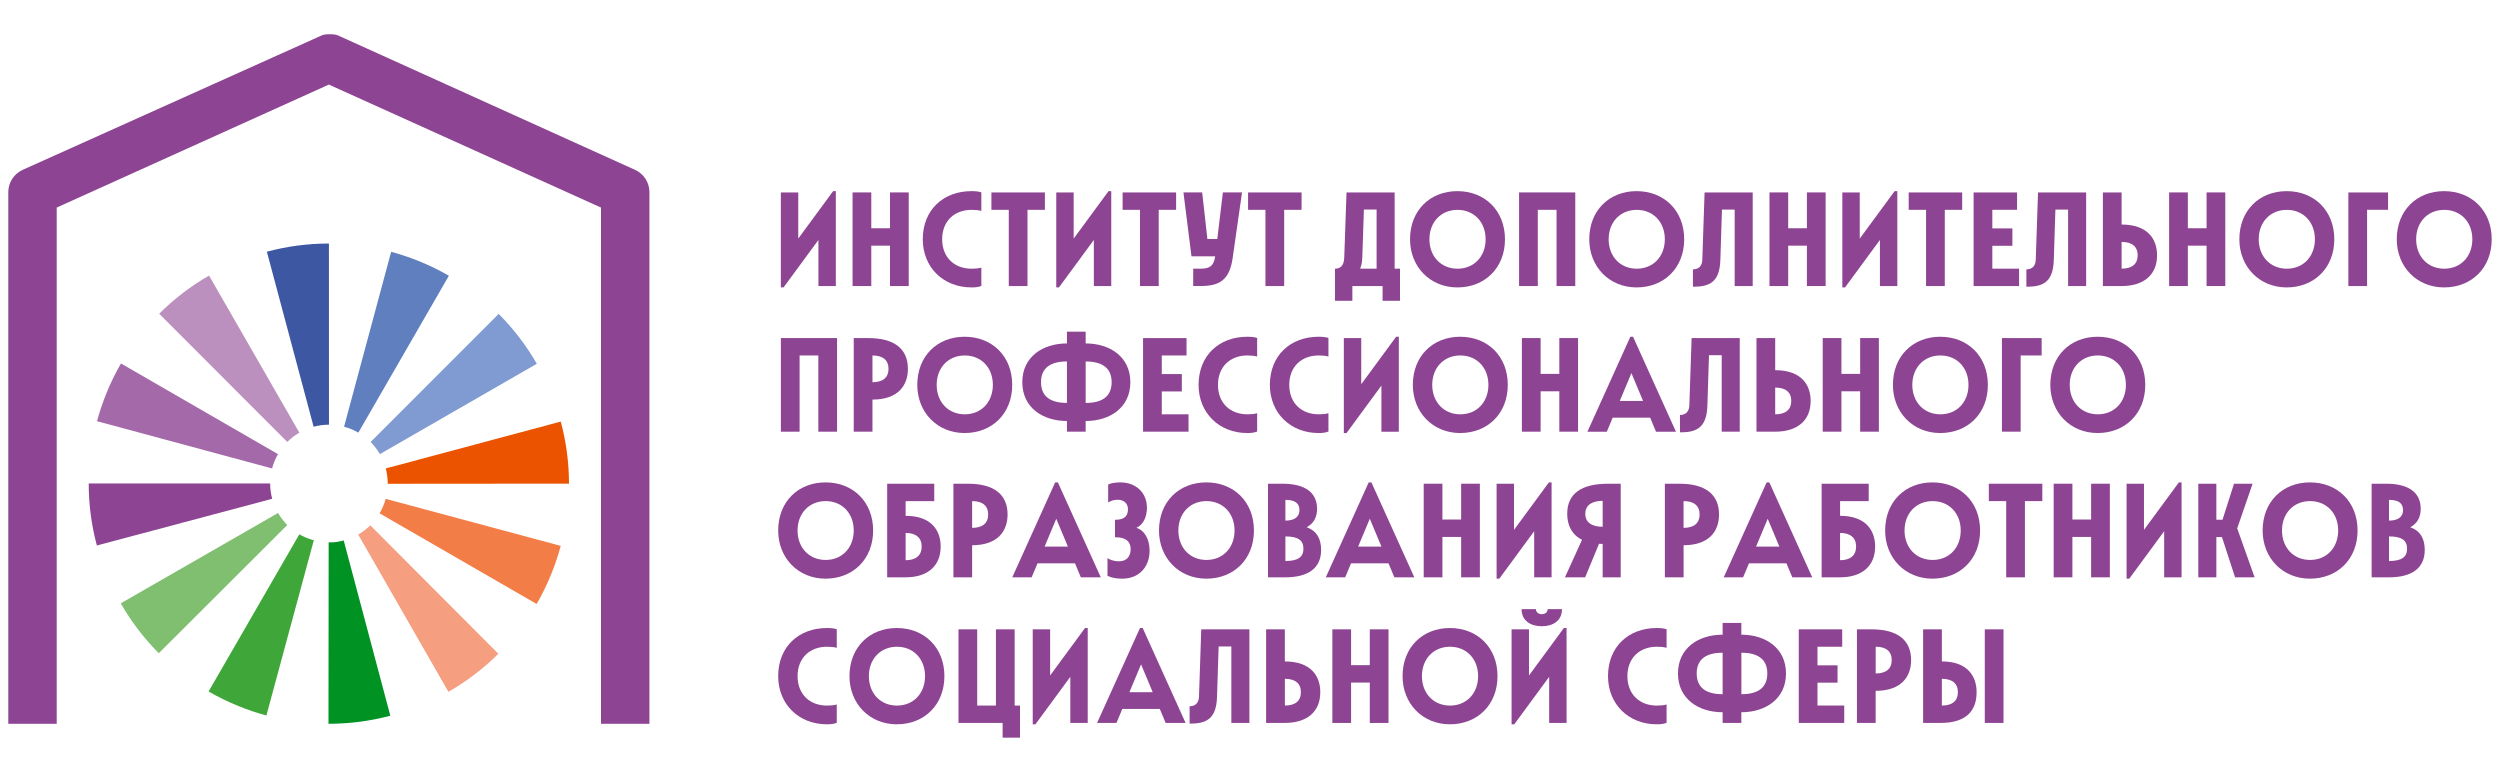 <?xml version="1.0" encoding="UTF-8"?> <svg xmlns="http://www.w3.org/2000/svg" id="_Слой_1" data-name="Слой_1" viewBox="0 0 856.06 264.31"><defs><style> .cls-1 { fill: #3fa739; } .cls-2 { fill: #7f9bd1; } .cls-3 { fill: #3d57a2; } .cls-4 { fill: #009324; } .cls-5 { fill: #f59e80; } .cls-6 { fill: #8d4493; } .cls-7 { fill: #5f7fbf; } .cls-8 { fill: #a469a9; } .cls-9 { fill: #bb8fbe; } .cls-10 { fill: #ec5300; } .cls-11 { fill: #f37d47; } .cls-12 { fill: #80be70; } </style></defs><path class="cls-6" d="M19.42,247.84V71.07L112.61,28.96l93.19,42.12v176.76h16.58V65.77c0-3.32-1.99-6.3-4.97-7.63L116.26,12.37c-.66-.33-1.33-.66-3.32-.66s-2.65.33-3.32.66L7.81,58.14c-2.98,1.33-4.97,4.31-4.97,7.63v182.07h16.58Z"></path><g><path class="cls-12" d="M98.37,179.77l-43.99,43.91c-5.12-5.13-9.48-10.88-13.04-17.08l53.88-30.95v.02s.04.05.04.05l.16.28.04.07v.02s.26.39.26.39l.02.02.03.05.22.33h0s.02.03.02.03l.03.05.18.26.05.07.02.03.03.04.05.06.05.07.05.06.05.06.05.07.02.03.03.04.05.06.05.06.05.07.05.06.05.06.05.06.05.06.05.06.05.06.05.06.05.06.05.06.05.06.05.06.05.06.05.06.05.06.05.06.05.06.05.06.05.06.05.06.06.06.11.12h0s.05.06.05.06l.06.06.06.06.17.18.06.06.06.06Z"></path><path class="cls-4" d="M133.73,245.06c-6.88,1.84-14.02,2.79-21.25,2.78l.06-62.14h.33s.08,0,.08,0h.08s.03,0,.03,0h.05s.08,0,.08,0h.16s.09,0,.09,0h.08s.02,0,.02,0h.06s.08,0,.08,0h.08s.08,0,.08,0h.08s.08,0,.08,0h.08s.08-.01.08-.01h.08s.08-.02.08-.02h.08s.16-.02.16-.02h.08s.08-.02.08-.02h.08s.08-.02.08-.02l.16-.02h.08s.08-.02.08-.02h.08s.08-.02.08-.02h.08s.08-.02.08-.02h.08s.16-.04.16-.04h.08s.05-.02.05-.02h.03s.08-.02.08-.02h.08s.08-.03.08-.03l.08-.02.08-.02.16-.03.08-.02h.08s.08-.03.08-.03l.08-.02.08-.02.08-.02.08-.02.08-.02.08-.02.08-.02.08-.02.08-.02.08-.02.08-.02.08-.02,15.97,60.04Z"></path><path class="cls-8" d="M93.17,160.41l-59.95-16.18c.86-3.19,1.92-6.36,3.19-9.5,1.45-3.58,3.13-7.02,5.01-10.27l53.77,31.05c-.91,1.57-1.58,3.22-2.02,4.9"></path><path class="cls-11" d="M132.08,170.82l59.93,16.1c-.87,3.22-1.94,6.42-3.22,9.58-1.46,3.6-3.14,7.04-5.03,10.32l-53.78-31.04.09-.16c.89-1.55,1.56-3.16,2-4.81"></path><path class="cls-3" d="M107.39,146.12l-16.01-59.93c6.88-1.85,14.03-2.81,21.25-2.8l.02,62.03c-1.78,0-3.55.24-5.25.7"></path><path class="cls-2" d="M183.83,124.56l-53.75,30.94c-.86-1.5-1.92-2.89-3.17-4.15l43.85-43.86c5.12,5.12,9.5,10.88,13.06,17.07"></path><path class="cls-1" d="M91.17,244.99c-3.17-.86-6.34-1.92-9.45-3.19-3.59-1.45-7.03-3.14-10.3-5.02l31.08-53.83.08.05.44.25h.01s.06.04.06.04l.37.19.03.02.05.02.37.18.05.02.03.02.07.03.15.07.08.03.08.04.15.07.08.03.08.03.07.03.08.03.15.06.07.03.08.03.17.07.13.05.08.03.08.03.08.03.08.03h.02s.21.08.21.08l.08.02.08.03.08.03.07.03.15.05h0s.08.03.08.03l.08.02.08.02.08.03.15.04.08.02.08.02.08.02.08.02.15.05.08.02-16.23,59.99Z"></path><path class="cls-6" d="M93.2,170.79l-60.03,16c-1.85-6.88-2.8-14.02-2.79-21.25h62.13c0,1.79.24,3.55.69,5.24"></path><path class="cls-5" d="M170.64,223.87c-5.13,5.11-10.89,9.48-17.09,13.03l-30.9-53.87.07-.04.04-.02.03-.02.07-.04.14-.08.07-.04.07-.04.04-.02.03-.02.34-.21.04-.03.03-.02.07-.04.27-.18.04-.03.02-.02.07-.05.13-.09.07-.05.07-.05.05-.03.02-.02.07-.05.06-.05.07-.05.07-.05.06-.05.05-.03.02-.02.07-.05.26-.2.05-.04.02-.02.19-.15.06-.05.06-.05.05-.04h.02s0-.02,0-.02l.24-.21.06-.05.05-.04h.01s.06-.07.06-.07l.06-.05.19-.16.05-.04h0s.06-.07.06-.07l.06-.05.06-.06.06-.06.06-.05.12-.12.06-.06,43.85,43.98Z"></path><path class="cls-9" d="M98.38,151.34l-43.87-43.91c5.12-5.12,10.87-9.49,17.07-13.06l30.92,53.78c-1.49.87-2.88,1.93-4.12,3.18"></path><path class="cls-10" d="M194.83,165.61l-62.06.05c0-1.78-.22-3.55-.67-5.26l59.92-16.04c1.85,6.88,2.81,14.02,2.82,21.25"></path><path class="cls-7" d="M117.82,146.1l16.12-59.87c3.21.86,6.39,1.92,9.54,3.2,3.57,1.45,6.98,3.12,10.23,4.99l-31,53.72h-.02c-1.57-.92-3.21-1.59-4.88-2.03"></path></g><g><path class="cls-6" d="M267.38,65.9h5.96v15.8l11.95-16.26h.92v32.52h-5.96v-15.8l-11.95,16.26h-.92v-32.52Z"></path><path class="cls-6" d="M304.76,84.12h-6.41v13.83h-6.41v-32.06h6.41v12.27h6.41v-12.27h6.41v32.06h-6.41v-13.83Z"></path><path class="cls-6" d="M315.98,81.93c0-10.07,7.05-16.48,16.67-16.48,1.33,0,2.34.09,3.39.41v6.37c-1.05-.28-1.97-.37-3.35-.37-5.95,0-10.07,3.9-10.07,10.07s4.12,10.08,10.07,10.08c1.38,0,2.29-.09,3.35-.37v6.27c-1.05.41-2.11.51-3.39.51-9.62,0-16.67-6.87-16.67-16.49Z"></path><path class="cls-6" d="M345.43,71.85h-5.95v-5.95h18.32v5.95h-5.96v26.1h-6.41v-26.1Z"></path><path class="cls-6" d="M361.69,65.9h5.96v15.8l11.95-16.26h.92v32.52h-5.96v-15.8l-11.95,16.26h-.92v-32.52Z"></path><path class="cls-6" d="M390.36,71.85h-5.95v-5.95h18.32v5.95h-5.96v26.1h-6.41v-26.1Z"></path><path class="cls-6" d="M408.59,92h2.56c3.12,0,4.49-.96,4.95-4.22h-8.11l-2.75-21.89h6.41l1.79,15.94h3.39l1.92-15.94h6.55l-3.21,22.48c-1.1,7.65-4.63,9.57-10.95,9.57h-2.56v-5.95Z"></path><path class="cls-6" d="M433.32,71.85h-5.95v-5.95h18.32v5.95h-5.96v26.1h-6.41v-26.1Z"></path><path class="cls-6" d="M460.3,88.29l.78-22.39h16.48v26.1h1.83v10.99h-5.96v-5.04h-10.35v5.04h-5.95v-10.99c1.83,0,3.07-1.01,3.16-3.71ZM471.38,92v-20.24h-4.35l-.55,16.53c-.05,1.47-.32,2.7-.73,3.71h5.63Z"></path><path class="cls-6" d="M482.83,81.93c0-9.84,6.83-16.48,16.21-16.48s16.3,6.64,16.3,16.48-6.92,16.49-16.3,16.49-16.21-7.1-16.21-16.49ZM508.71,81.93c0-5.81-3.9-10.07-9.62-10.07s-9.62,4.26-9.62,10.07,3.9,10.08,9.62,10.08,9.62-4.26,9.62-10.08Z"></path><path class="cls-6" d="M532.99,71.85h-6.41v26.1h-6.41v-32.06h19.24v32.06h-6.41v-26.1Z"></path><path class="cls-6" d="M544.2,81.93c0-9.84,6.83-16.48,16.21-16.48s16.3,6.64,16.3,16.48-6.92,16.49-16.3,16.49-16.21-7.1-16.21-16.49ZM570.08,81.93c0-5.81-3.9-10.07-9.62-10.07s-9.62,4.26-9.62,10.07,3.9,10.08,9.62,10.08,9.62-4.26,9.62-10.08Z"></path><path class="cls-6" d="M582.91,88.98l.78-23.08h16.48v32.06h-6.18v-26.19h-4.35l-.55,17.22c-.23,7.83-3.9,9.2-9.39,9.2v-5.95c1.83,0,3.12-1.01,3.21-3.25Z"></path><path class="cls-6" d="M618.73,84.12h-6.41v13.83h-6.41v-32.06h6.41v12.27h6.41v-12.27h6.41v32.06h-6.41v-13.83Z"></path><path class="cls-6" d="M630.86,65.9h5.96v15.8l11.95-16.26h.92v32.52h-5.96v-15.8l-11.95,16.26h-.92v-32.52Z"></path><path class="cls-6" d="M659.53,71.85h-5.95v-5.95h18.32v5.95h-5.96v26.1h-6.41v-26.1Z"></path><path class="cls-6" d="M675.8,65.9h14.89v5.95h-8.47v6.37h6.87v5.95h-6.87v7.83h9.16v5.95h-15.57v-32.06Z"></path><path class="cls-6" d="M697.09,88.98l.78-23.08h16.48v32.06h-6.18v-26.19h-4.35l-.55,17.22c-.23,7.83-3.9,9.2-9.39,9.2v-5.95c1.83,0,3.12-1.01,3.21-3.25Z"></path><path class="cls-6" d="M720.08,65.9h6.41v10.99c8.98,0,12.14,5.03,12.14,10.53,0,6.73-4.58,10.53-12.14,10.53h-6.41v-32.06ZM731.99,87.42c0-2.98-1.92-4.58-5.5-4.58v9.16c3.57,0,5.5-1.6,5.5-4.58Z"></path><path class="cls-6" d="M755.58,84.12h-6.41v13.83h-6.41v-32.06h6.41v12.27h6.41v-12.27h6.41v32.06h-6.41v-13.83Z"></path><path class="cls-6" d="M766.81,81.93c0-9.84,6.82-16.48,16.21-16.48s16.3,6.64,16.3,16.48-6.92,16.49-16.3,16.49-16.21-7.1-16.21-16.49ZM792.68,81.93c0-5.81-3.89-10.07-9.62-10.07s-9.62,4.26-9.62,10.07,3.9,10.08,9.62,10.08,9.62-4.26,9.62-10.08Z"></path><path class="cls-6" d="M804.13,65.9h13.6v5.95h-7.19v26.1h-6.41v-32.06Z"></path><path class="cls-6" d="M820.71,81.93c0-9.84,6.82-16.48,16.21-16.48s16.3,6.64,16.3,16.48-6.92,16.49-16.3,16.49-16.21-7.1-16.21-16.49ZM846.59,81.93c0-5.81-3.89-10.07-9.62-10.07s-9.62,4.26-9.62,10.07,3.9,10.08,9.62,10.08,9.62-4.26,9.62-10.08Z"></path><path class="cls-6" d="M280.21,121.72h-6.41v26.1h-6.41v-32.06h19.24v32.06h-6.41v-26.1Z"></path><path class="cls-6" d="M292.34,115.77h5.04c8.7,0,13.51,3.57,13.51,10.53,0,5.49-3.16,10.53-12.14,10.53v10.99h-6.41v-32.06ZM304.25,126.3c0-2.98-1.92-4.58-5.5-4.58v9.16c3.57,0,5.5-1.6,5.5-4.58Z"></path><path class="cls-6" d="M314.1,131.79c0-9.84,6.82-16.48,16.21-16.48s16.3,6.64,16.3,16.48-6.92,16.49-16.3,16.49-16.21-7.1-16.21-16.49ZM339.98,131.79c0-5.81-3.89-10.07-9.62-10.07s-9.62,4.26-9.62,10.07,3.9,10.08,9.62,10.08,9.62-4.26,9.62-10.08Z"></path><path class="cls-6" d="M365.35,144.16c-8.29,0-15.29-4.58-15.29-13.28s7.01-13.28,15.29-13.28v-4.03h6.41v4.03c8.29,0,15.3,4.58,15.3,13.28s-7.01,13.28-15.3,13.28v3.66h-6.41v-3.66ZM365.35,137.97v-14.2c-5.45,0-8.88,2.06-8.88,7.1s3.43,7.1,8.88,7.1ZM380.65,130.88c0-5.04-3.44-7.1-8.89-7.1v14.2c5.45,0,8.89-2.06,8.89-7.1Z"></path><path class="cls-6" d="M391.41,115.77h14.89v5.95h-8.48v6.37h6.87v5.95h-6.87v7.83h9.16v5.95h-15.57v-32.06Z"></path><path class="cls-6" d="M410.42,131.79c0-10.07,7.05-16.48,16.67-16.48,1.33,0,2.34.09,3.39.41v6.37c-1.05-.27-1.97-.37-3.35-.37-5.95,0-10.07,3.9-10.07,10.07s4.12,10.08,10.07,10.08c1.38,0,2.29-.09,3.35-.37v6.27c-1.05.42-2.11.51-3.39.51-9.62,0-16.67-6.87-16.67-16.49Z"></path><path class="cls-6" d="M434.83,131.79c0-10.07,7.05-16.48,16.67-16.48,1.33,0,2.34.09,3.39.41v6.37c-1.05-.27-1.97-.37-3.35-.37-5.95,0-10.07,3.9-10.07,10.07s4.12,10.08,10.07,10.08c1.38,0,2.29-.09,3.35-.37v6.27c-1.05.42-2.11.51-3.39.51-9.62,0-16.67-6.87-16.67-16.49Z"></path><path class="cls-6" d="M460.16,115.77h5.96v15.8l11.95-16.26h.92v32.52h-5.96v-15.8l-11.95,16.26h-.92v-32.52Z"></path><path class="cls-6" d="M483.79,131.79c0-9.84,6.83-16.48,16.21-16.48s16.3,6.64,16.3,16.48-6.92,16.49-16.3,16.49-16.21-7.1-16.21-16.49ZM509.67,131.79c0-5.81-3.9-10.07-9.62-10.07s-9.62,4.26-9.62,10.07,3.9,10.08,9.62,10.08,9.62-4.26,9.62-10.08Z"></path><path class="cls-6" d="M533.95,133.99h-6.41v13.83h-6.41v-32.06h6.41v12.27h6.41v-12.27h6.41v32.06h-6.41v-13.83Z"></path><path class="cls-6" d="M558.27,115.31h.92l14.7,32.52h-6.83l-2.01-4.81h-12.83l-2.01,4.81h-6.64l14.7-32.52ZM562.62,137.29l-3.98-9.53-3.99,9.53h7.97Z"></path><path class="cls-6" d="M578.47,138.84l.78-23.08h16.48v32.06h-6.18v-26.19h-4.35l-.55,17.22c-.23,7.83-3.9,9.2-9.39,9.2v-5.95c1.83,0,3.11-1.01,3.21-3.25Z"></path><path class="cls-6" d="M601.46,115.77h6.41v10.99c8.98,0,12.14,5.03,12.14,10.53,0,6.73-4.58,10.53-12.14,10.53h-6.41v-32.06ZM613.37,137.29c0-2.98-1.92-4.58-5.5-4.58v9.16c3.57,0,5.5-1.6,5.5-4.58Z"></path><path class="cls-6" d="M636.96,133.99h-6.41v13.83h-6.41v-32.06h6.41v12.27h6.41v-12.27h6.41v32.06h-6.41v-13.83Z"></path><path class="cls-6" d="M648.18,131.79c0-9.84,6.83-16.48,16.21-16.48s16.3,6.64,16.3,16.48-6.92,16.49-16.3,16.49-16.21-7.1-16.21-16.49ZM674.06,131.79c0-5.81-3.9-10.07-9.62-10.07s-9.62,4.26-9.62,10.07,3.9,10.08,9.62,10.08,9.62-4.26,9.62-10.08Z"></path><path class="cls-6" d="M685.51,115.77h13.6v5.95h-7.19v26.1h-6.41v-32.06Z"></path><path class="cls-6" d="M702.08,131.79c0-9.84,6.83-16.48,16.21-16.48s16.3,6.64,16.3,16.48-6.92,16.49-16.3,16.49-16.21-7.1-16.21-16.49ZM727.96,131.79c0-5.81-3.9-10.07-9.62-10.07s-9.62,4.26-9.62,10.07,3.9,10.08,9.62,10.08,9.62-4.26,9.62-10.08Z"></path><path class="cls-6" d="M266.47,181.66c0-9.84,6.82-16.48,16.21-16.48s16.3,6.64,16.3,16.48-6.92,16.49-16.3,16.49-16.21-7.1-16.21-16.49ZM292.34,181.66c0-5.81-3.89-10.07-9.62-10.07s-9.62,4.26-9.62,10.07,3.9,10.08,9.62,10.08,9.62-4.26,9.62-10.08Z"></path><path class="cls-6" d="M303.79,165.64h16.12v5.95h-9.8v5.04c8.84,0,12,5.03,12,10.53,0,6.73-4.58,10.53-12,10.53h-6.32v-32.06ZM315.61,187.16c0-2.98-1.92-4.67-5.5-4.67v9.34c3.57,0,5.5-1.69,5.5-4.67Z"></path><path class="cls-6" d="M326.47,165.64h5.04c8.7,0,13.51,3.57,13.51,10.53,0,5.49-3.16,10.53-12.14,10.53v10.99h-6.41v-32.06ZM338.37,176.17c0-2.98-1.92-4.58-5.49-4.58v9.16c3.57,0,5.49-1.6,5.49-4.58Z"></path><path class="cls-6" d="M361.32,165.18h.92l14.7,32.52h-6.83l-2.01-4.81h-12.83l-2.01,4.81h-6.64l14.7-32.52ZM365.67,187.16l-3.98-9.53-3.99,9.53h7.97Z"></path><path class="cls-6" d="M379.23,197.19v-6.09c.64.46,1.92,1.1,3.99,1.1,2.57,0,3.94-1.7,3.94-4.12,0-2.11-1.01-4.12-5.36-4.12v-5.96c3.57,0,4.44-1.6,4.44-3.66,0-1.83-1.29-3.21-3.48-3.21-1.37,0-2.52.37-3.3.96v-6.18c.69-.37,2.15-.73,4.21-.73,5.18,0,9.07,3.43,9.07,8.7,0,2.98-1.19,5.77-3.62,6.87,2.79.78,4.53,3.98,4.53,7.78,0,5.86-3.89,9.62-9.29,9.62-1.7,0-3.44-.18-5.13-.96Z"></path><path class="cls-6" d="M396.87,181.66c0-9.84,6.82-16.48,16.21-16.48s16.3,6.64,16.3,16.48-6.92,16.49-16.3,16.49-16.21-7.1-16.21-16.49ZM422.74,181.66c0-5.81-3.89-10.07-9.62-10.07s-9.62,4.26-9.62,10.07,3.9,10.08,9.62,10.08,9.62-4.26,9.62-10.08Z"></path><path class="cls-6" d="M434.19,165.64h5.04c7.79,0,11.77,3.12,11.77,8.61,0,2.79-1.15,5.04-3.57,6.27,3.57,1.33,4.95,4.08,4.95,7.83,0,5.95-4.12,9.34-12.23,9.34h-5.96v-32.06ZM444.96,174.7c0-2.52-1.7-3.53-4.81-3.53v7.1c3.07,0,4.81-1.28,4.81-3.57ZM446.33,187.89c0-2.88-1.83-4.21-6.18-4.21v8.42c4.3,0,6.18-1.33,6.18-4.21Z"></path><path class="cls-6" d="M468.68,165.18h.92l14.7,32.52h-6.83l-2.01-4.81h-12.83l-2.01,4.81h-6.64l14.7-32.52ZM473.03,187.16l-3.98-9.53-3.99,9.53h7.97Z"></path><path class="cls-6" d="M500.33,183.86h-6.41v13.83h-6.41v-32.06h6.41v12.27h6.41v-12.27h6.41v32.06h-6.41v-13.83Z"></path><path class="cls-6" d="M512.47,165.64h5.96v15.8l11.95-16.26h.92v32.52h-5.96v-15.8l-11.95,16.26h-.92v-32.52Z"></path><path class="cls-6" d="M547.55,186.2l-4.76,11.5h-6.92l5.86-12.87c-3.66-1.83-5.08-5.18-5.08-8.89,0-6.87,4.81-10.3,13.97-10.3h4.35v32.06h-6.18v-11.45l-1.24-.05ZM542.84,175.94c0,2.98,2.29,4.44,5.95,4.44v-8.88c-3.66,0-5.95,1.47-5.95,4.44Z"></path><path class="cls-6" d="M570.09,165.64h5.04c8.7,0,13.51,3.57,13.51,10.53,0,5.49-3.16,10.53-12.14,10.53v10.99h-6.41v-32.06ZM581.99,176.17c0-2.98-1.92-4.58-5.5-4.58v9.16c3.57,0,5.5-1.6,5.5-4.58Z"></path><path class="cls-6" d="M604.94,165.18h.92l14.7,32.52h-6.83l-2.01-4.81h-12.83l-2.01,4.81h-6.64l14.7-32.52ZM609.29,187.16l-3.98-9.53-3.99,9.53h7.97Z"></path><path class="cls-6" d="M623.77,165.64h16.12v5.95h-9.8v5.04c8.84,0,12,5.03,12,10.53,0,6.73-4.58,10.53-12,10.53h-6.32v-32.06ZM635.58,187.16c0-2.98-1.92-4.67-5.5-4.67v9.34c3.57,0,5.5-1.69,5.5-4.67Z"></path><path class="cls-6" d="M645.52,181.66c0-9.84,6.83-16.48,16.21-16.48s16.3,6.64,16.3,16.48-6.92,16.49-16.3,16.49-16.21-7.1-16.21-16.49ZM671.4,181.66c0-5.81-3.9-10.07-9.62-10.07s-9.62,4.26-9.62,10.07,3.9,10.08,9.62,10.08,9.62-4.26,9.62-10.08Z"></path><path class="cls-6" d="M686.97,171.59h-5.95v-5.95h18.32v5.95h-5.96v26.1h-6.41v-26.1Z"></path><path class="cls-6" d="M716.05,183.86h-6.41v13.83h-6.41v-32.06h6.41v12.27h6.41v-12.27h6.41v32.06h-6.41v-13.83Z"></path><path class="cls-6" d="M728.19,165.64h5.96v15.8l11.95-16.26h.92v32.52h-5.96v-15.8l-11.95,16.26h-.92v-32.52Z"></path><path class="cls-6" d="M760.85,183.91h-1.92v13.79h-6.18v-32.06h6.18v12.32h2.11l3.94-12.32h6.36l-5.27,15.29,5.96,16.76h-6.69l-4.49-13.79Z"></path><path class="cls-6" d="M774.78,181.66c0-9.84,6.82-16.48,16.21-16.48s16.3,6.64,16.3,16.48-6.92,16.49-16.3,16.49-16.21-7.1-16.21-16.49ZM800.65,181.66c0-5.81-3.89-10.07-9.62-10.07s-9.62,4.26-9.62,10.07,3.9,10.08,9.62,10.08,9.62-4.26,9.62-10.08Z"></path><path class="cls-6" d="M812.1,165.64h5.04c7.79,0,11.77,3.12,11.77,8.61,0,2.79-1.15,5.04-3.57,6.27,3.57,1.33,4.95,4.08,4.95,7.83,0,5.95-4.12,9.34-12.23,9.34h-5.96v-32.06ZM822.86,174.7c0-2.52-1.7-3.53-4.81-3.53v7.1c3.07,0,4.81-1.28,4.81-3.57ZM824.24,187.89c0-2.88-1.83-4.21-6.18-4.21v8.42c4.3,0,6.18-1.33,6.18-4.21Z"></path><path class="cls-6" d="M266.47,231.53c0-10.07,7.05-16.48,16.67-16.48,1.33,0,2.34.09,3.39.41v6.37c-1.05-.28-1.97-.37-3.35-.37-5.95,0-10.07,3.9-10.07,10.07s4.12,10.08,10.07,10.08c1.38,0,2.29-.09,3.35-.37v6.27c-1.05.41-2.11.51-3.39.51-9.62,0-16.67-6.87-16.67-16.49Z"></path><path class="cls-6" d="M290.88,231.53c0-9.84,6.83-16.48,16.21-16.48s16.3,6.64,16.3,16.48-6.92,16.49-16.3,16.49-16.21-7.1-16.21-16.49ZM316.76,231.53c0-5.81-3.9-10.07-9.62-10.07s-9.62,4.26-9.62,10.07,3.9,10.08,9.62,10.08,9.62-4.26,9.62-10.08Z"></path><path class="cls-6" d="M328.21,215.5h6.41v26.1h6.41v-26.1h6.41v26.1h1.83v10.99h-5.95v-5.04h-15.11v-32.06Z"></path><path class="cls-6" d="M353.63,215.5h5.96v15.8l11.95-16.26h.92v32.52h-5.96v-15.8l-11.95,16.26h-.92v-32.52Z"></path><path class="cls-6" d="M390.36,215.04h.92l14.7,32.52h-6.83l-2.01-4.81h-12.83l-2.01,4.81h-6.64l14.7-32.52ZM394.71,237.02l-3.98-9.53-3.99,9.53h7.97Z"></path><path class="cls-6" d="M410.56,238.58l.78-23.08h16.48v32.06h-6.18v-26.19h-4.35l-.55,17.22c-.23,7.83-3.9,9.2-9.39,9.2v-5.95c1.83,0,3.11-1.01,3.21-3.25Z"></path><path class="cls-6" d="M433.55,215.5h6.41v10.99c8.97,0,12.14,5.03,12.14,10.53,0,6.73-4.58,10.53-12.14,10.53h-6.41v-32.06ZM445.46,237.02c0-2.98-1.92-4.58-5.49-4.58v9.16c3.57,0,5.49-1.6,5.49-4.58Z"></path><path class="cls-6" d="M469.05,233.73h-6.41v13.83h-6.41v-32.06h6.41v12.27h6.41v-12.27h6.41v32.06h-6.41v-13.83Z"></path><path class="cls-6" d="M480.27,231.53c0-9.84,6.82-16.48,16.21-16.48s16.3,6.64,16.3,16.48-6.92,16.49-16.3,16.49-16.21-7.1-16.21-16.49ZM506.14,231.53c0-5.81-3.89-10.07-9.62-10.07s-9.62,4.26-9.62,10.07,3.9,10.08,9.62,10.08,9.62-4.26,9.62-10.08Z"></path><path class="cls-6" d="M517.6,215.5h5.96v15.8l11.95-16.26h.92v32.52h-5.96v-15.8l-11.95,16.26h-.92v-32.52ZM521.03,208.58h4.9c0,1.05.87,1.74,2.02,1.74s2.01-.69,2.01-1.74h4.9c0,4.08-3.21,5.86-6.91,5.86s-6.92-1.79-6.92-5.86Z"></path><path class="cls-6" d="M550.62,231.53c0-10.07,7.05-16.48,16.67-16.48,1.33,0,2.34.09,3.39.41v6.37c-1.05-.28-1.97-.37-3.35-.37-5.95,0-10.07,3.9-10.07,10.07s4.12,10.08,10.07,10.08c1.38,0,2.29-.09,3.35-.37v6.27c-1.05.41-2.11.51-3.39.51-9.62,0-16.67-6.87-16.67-16.49Z"></path><path class="cls-6" d="M589.87,243.89c-8.29,0-15.29-4.58-15.29-13.28s7.01-13.28,15.29-13.28v-4.03h6.41v4.03c8.29,0,15.29,4.58,15.29,13.28s-7.01,13.28-15.29,13.28v3.66h-6.41v-3.66ZM589.87,237.71v-14.2c-5.45,0-8.88,2.06-8.88,7.1s3.43,7.1,8.88,7.1ZM605.17,230.61c0-5.04-3.44-7.1-8.88-7.1v14.2c5.45,0,8.88-2.06,8.88-7.1Z"></path><path class="cls-6" d="M615.93,215.5h14.89v5.95h-8.47v6.37h6.87v5.95h-6.87v7.83h9.16v5.95h-15.57v-32.06Z"></path><path class="cls-6" d="M635.86,215.5h5.04c8.7,0,13.51,3.57,13.51,10.53,0,5.49-3.16,10.53-12.14,10.53v10.99h-6.41v-32.06ZM647.77,226.03c0-2.98-1.92-4.58-5.49-4.58v9.16c3.57,0,5.49-1.6,5.49-4.58Z"></path><path class="cls-6" d="M658.53,215.5h6.41v10.99c8.75,0,11.9,5.03,11.9,10.53,0,6.87-4.12,10.53-12.36,10.53h-5.96v-32.06ZM670.43,237.02c0-2.98-1.92-4.58-5.49-4.58v9.16c3.57,0,5.49-1.6,5.49-4.58ZM679.64,215.5h6.41v32.06h-6.41v-32.06Z"></path></g></svg> 